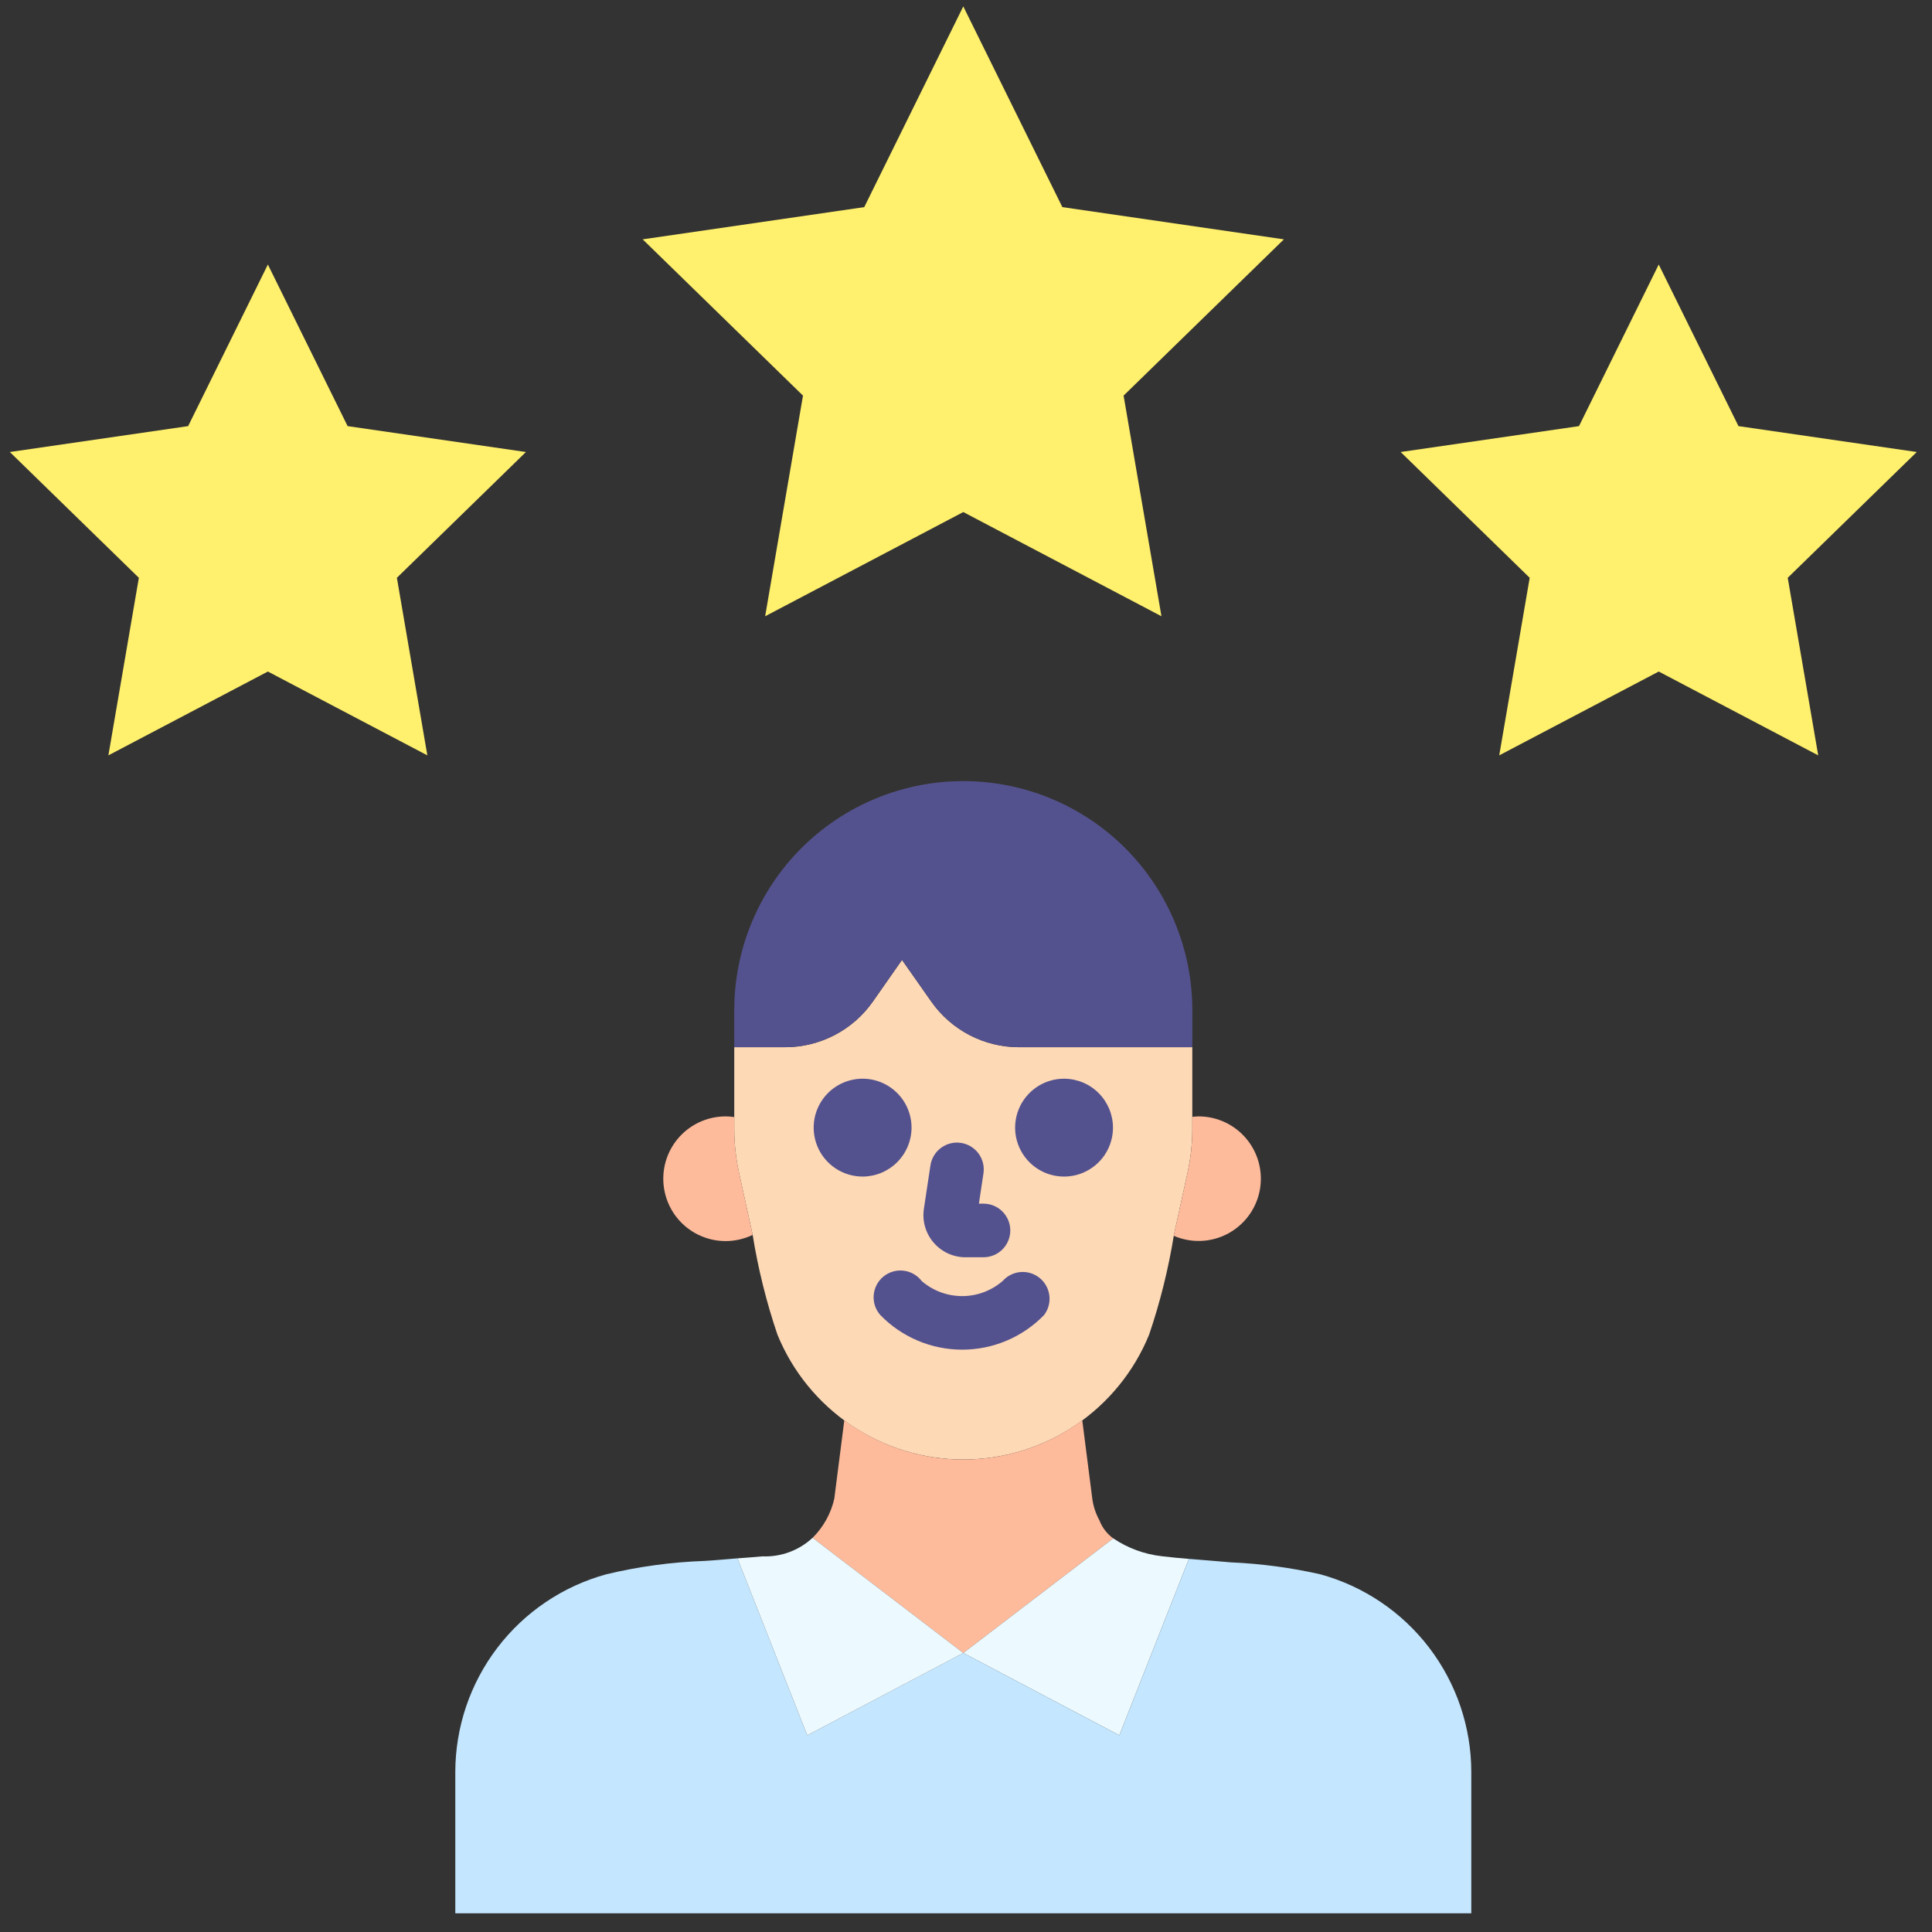 <svg width="77" height="77" viewBox="0 0 77 77" fill="none" xmlns="http://www.w3.org/2000/svg">
<rect x="0" y="0" width="77" height="77" fill="#333333" stroke="none"/>
<g id="Group 1000006000">
<g id="Group">
<g id="Group_2">
<path id="Vector" d="M38.392 0.255L42.341 8.255L51.17 9.539L44.781 15.767L46.29 24.561L38.392 20.408L30.495 24.561L32.003 15.767L25.614 9.539L34.444 8.255L38.392 0.255ZM66.109 10.543L69.287 16.983L76.393 18.015L71.25 23.028L72.465 30.105L66.109 26.764L59.752 30.105L60.966 23.028L55.824 18.015L62.931 16.983L66.109 10.543ZM10.676 10.543L7.498 16.983L0.392 18.015L5.534 23.028L4.32 30.105L10.676 26.764L17.032 30.105L15.818 23.028L20.961 18.015L13.854 16.983L10.676 10.543Z" fill="#FFF06D"/>
</g>
<path id="Vector_2" d="M40.614 41.737C39.928 41.737 39.252 41.572 38.643 41.255C38.034 40.939 37.51 40.48 37.116 39.918L35.95 38.258L34.791 39.915C34.397 40.478 33.872 40.937 33.263 41.255C32.653 41.572 31.976 41.738 31.288 41.737H29.264V44.997C29.265 45.57 29.326 46.142 29.447 46.702L29.997 49.215C30.214 50.566 30.545 51.897 30.985 53.193C31.586 54.664 32.611 55.923 33.93 56.809C35.249 57.696 36.802 58.169 38.392 58.169C39.981 58.169 41.534 57.696 42.853 56.809C44.172 55.923 45.198 54.664 45.798 53.193C46.239 51.897 46.569 50.566 46.787 49.215L47.336 46.702C47.457 46.141 47.519 45.57 47.519 44.997V41.737H40.614Z" fill="#FED9B6"/>
<path id="Vector_3" d="M47.768 44.494C47.685 44.496 47.602 44.502 47.52 44.513V44.998C47.52 45.571 47.459 46.142 47.337 46.703L46.779 49.252C47.117 49.399 47.484 49.469 47.853 49.457C48.222 49.445 48.583 49.35 48.911 49.181C49.238 49.011 49.524 48.77 49.747 48.476C49.97 48.182 50.125 47.842 50.2 47.481C50.275 47.12 50.268 46.746 50.181 46.388C50.093 46.029 49.927 45.695 49.694 45.409C49.461 45.123 49.167 44.892 48.834 44.734C48.501 44.576 48.137 44.494 47.768 44.494ZM29.448 46.703C29.326 46.142 29.264 45.57 29.264 44.997V44.52C29.152 44.504 29.04 44.495 28.927 44.494C28.553 44.493 28.184 44.576 27.847 44.737C27.51 44.899 27.214 45.134 26.98 45.425C26.747 45.717 26.582 46.057 26.498 46.421C26.415 46.785 26.414 47.164 26.497 47.528C26.579 47.892 26.743 48.233 26.975 48.526C27.208 48.818 27.503 49.054 27.84 49.216C28.176 49.379 28.545 49.463 28.919 49.463C29.292 49.463 29.661 49.379 29.997 49.217L29.448 46.703Z" fill="#FEBB9C"/>
<g id="Group_3">
<path id="Vector_4" d="M38.483 50.108H39.197C39.48 50.108 39.752 49.996 39.952 49.796C40.153 49.595 40.265 49.324 40.265 49.04C40.265 48.757 40.153 48.485 39.952 48.285C39.752 48.084 39.48 47.972 39.197 47.972H39.014L39.193 46.785C39.216 46.645 39.212 46.502 39.18 46.364C39.147 46.226 39.088 46.095 39.005 45.98C38.922 45.865 38.816 45.768 38.695 45.694C38.574 45.62 38.44 45.572 38.299 45.55C38.159 45.529 38.016 45.536 37.878 45.571C37.741 45.605 37.611 45.667 37.498 45.752C37.385 45.837 37.289 45.944 37.217 46.067C37.146 46.189 37.099 46.325 37.08 46.465L36.822 48.175C36.786 48.414 36.801 48.658 36.868 48.891C36.935 49.124 37.051 49.34 37.209 49.523C37.367 49.707 37.562 49.855 37.782 49.956C38.002 50.057 38.242 50.109 38.484 50.109L38.483 50.108ZM42.405 42.992C42.019 42.992 41.642 43.107 41.322 43.322C41.002 43.537 40.752 43.842 40.605 44.198C40.458 44.554 40.42 44.946 40.495 45.325C40.571 45.703 40.757 46.05 41.03 46.322C41.303 46.595 41.65 46.78 42.028 46.855C42.407 46.93 42.799 46.892 43.155 46.744C43.511 46.596 43.816 46.346 44.03 46.026C44.244 45.705 44.358 45.328 44.358 44.942C44.357 44.425 44.151 43.929 43.785 43.563C43.419 43.197 42.922 42.992 42.405 42.992ZM39.957 51.057C39.51 51.443 38.938 51.656 38.347 51.656C37.755 51.656 37.184 51.443 36.736 51.057C36.649 50.943 36.54 50.847 36.415 50.776C36.29 50.705 36.152 50.659 36.009 50.643C35.867 50.626 35.722 50.638 35.584 50.679C35.446 50.72 35.318 50.788 35.207 50.879C35.096 50.97 35.004 51.083 34.938 51.211C34.872 51.338 34.832 51.478 34.821 51.621C34.809 51.765 34.828 51.909 34.873 52.045C34.919 52.181 34.992 52.307 35.088 52.414C35.512 52.85 36.019 53.196 36.579 53.433C37.139 53.669 37.74 53.791 38.348 53.791C38.956 53.791 39.558 53.669 40.118 53.433C40.678 53.196 41.185 52.85 41.609 52.414C41.778 52.194 41.855 51.918 41.823 51.642C41.792 51.367 41.655 51.114 41.441 50.938C41.228 50.762 40.954 50.675 40.677 50.697C40.401 50.719 40.144 50.847 39.961 51.055L39.957 51.057ZM36.33 44.942C36.33 44.556 36.215 44.179 36.001 43.858C35.787 43.538 35.482 43.288 35.126 43.14C34.769 42.992 34.377 42.953 33.999 43.029C33.62 43.104 33.273 43.29 33 43.562C32.727 43.835 32.541 44.183 32.466 44.561C32.391 44.94 32.43 45.332 32.577 45.688C32.725 46.045 32.975 46.349 33.296 46.564C33.617 46.778 33.994 46.892 34.38 46.892C34.897 46.891 35.392 46.685 35.757 46.32C36.123 45.954 36.328 45.459 36.33 44.942Z" fill="#54528E"/>
</g>
<path id="Vector_5" d="M34.791 39.912L35.95 38.257L37.118 39.921C37.512 40.482 38.036 40.94 38.644 41.256C39.253 41.572 39.928 41.737 40.614 41.737H47.52V40.259C47.52 39.06 47.284 37.873 46.825 36.766C46.367 35.658 45.694 34.652 44.847 33.804C43.999 32.957 42.993 32.284 41.885 31.826C40.778 31.367 39.591 31.131 38.392 31.131C37.194 31.131 36.007 31.367 34.899 31.826C33.792 32.284 32.785 32.957 31.938 33.804C31.09 34.652 30.418 35.658 29.959 36.766C29.5 37.873 29.264 39.06 29.264 40.259V41.737H31.288C31.976 41.737 32.653 41.571 33.263 41.253C33.873 40.936 34.397 40.476 34.791 39.912Z" fill="#54528E"/>
<path id="Vector_6" d="M44.369 61.312C44.117 61.13 43.925 60.878 43.815 60.587C43.67 60.323 43.575 60.034 43.534 59.736L43.134 56.607C41.761 57.623 40.099 58.171 38.392 58.171C36.685 58.171 35.023 57.623 33.65 56.607L33.25 59.736C33.115 60.325 32.815 60.864 32.386 61.29L38.392 65.881L44.369 61.312Z" fill="#FEBB9C"/>
<path id="Vector_7" d="M44.611 69.161L47.384 62.13C47.028 62.1 46.671 62.069 46.309 62.024C45.614 61.947 44.949 61.702 44.369 61.312L38.392 65.88L44.611 69.161Z" fill="#ECFAFF"/>
<path id="Vector_8" d="M52.619 62.743C51.449 62.479 50.257 62.32 49.057 62.268C48.495 62.217 47.94 62.176 47.384 62.129L44.611 69.161L38.392 65.879L32.173 69.161L29.392 62.107C28.959 62.142 28.528 62.184 28.095 62.21C26.77 62.256 25.454 62.434 24.165 62.743C22.436 63.217 20.911 64.245 19.824 65.67C18.736 67.095 18.147 68.837 18.146 70.629V76.254H58.639V70.629C58.638 68.837 58.048 67.095 56.961 65.67C55.873 64.245 54.348 63.217 52.619 62.743Z" fill="#C4E6FE"/>
<path id="Vector_9" d="M38.392 65.88L32.386 61.289C32.118 61.538 31.804 61.732 31.461 61.859C31.118 61.986 30.753 62.044 30.388 62.029C30.056 62.062 29.724 62.081 29.392 62.108L32.173 69.161L38.392 65.88Z" fill="#ECFAFF"/>
</g>
</g>
</svg>
